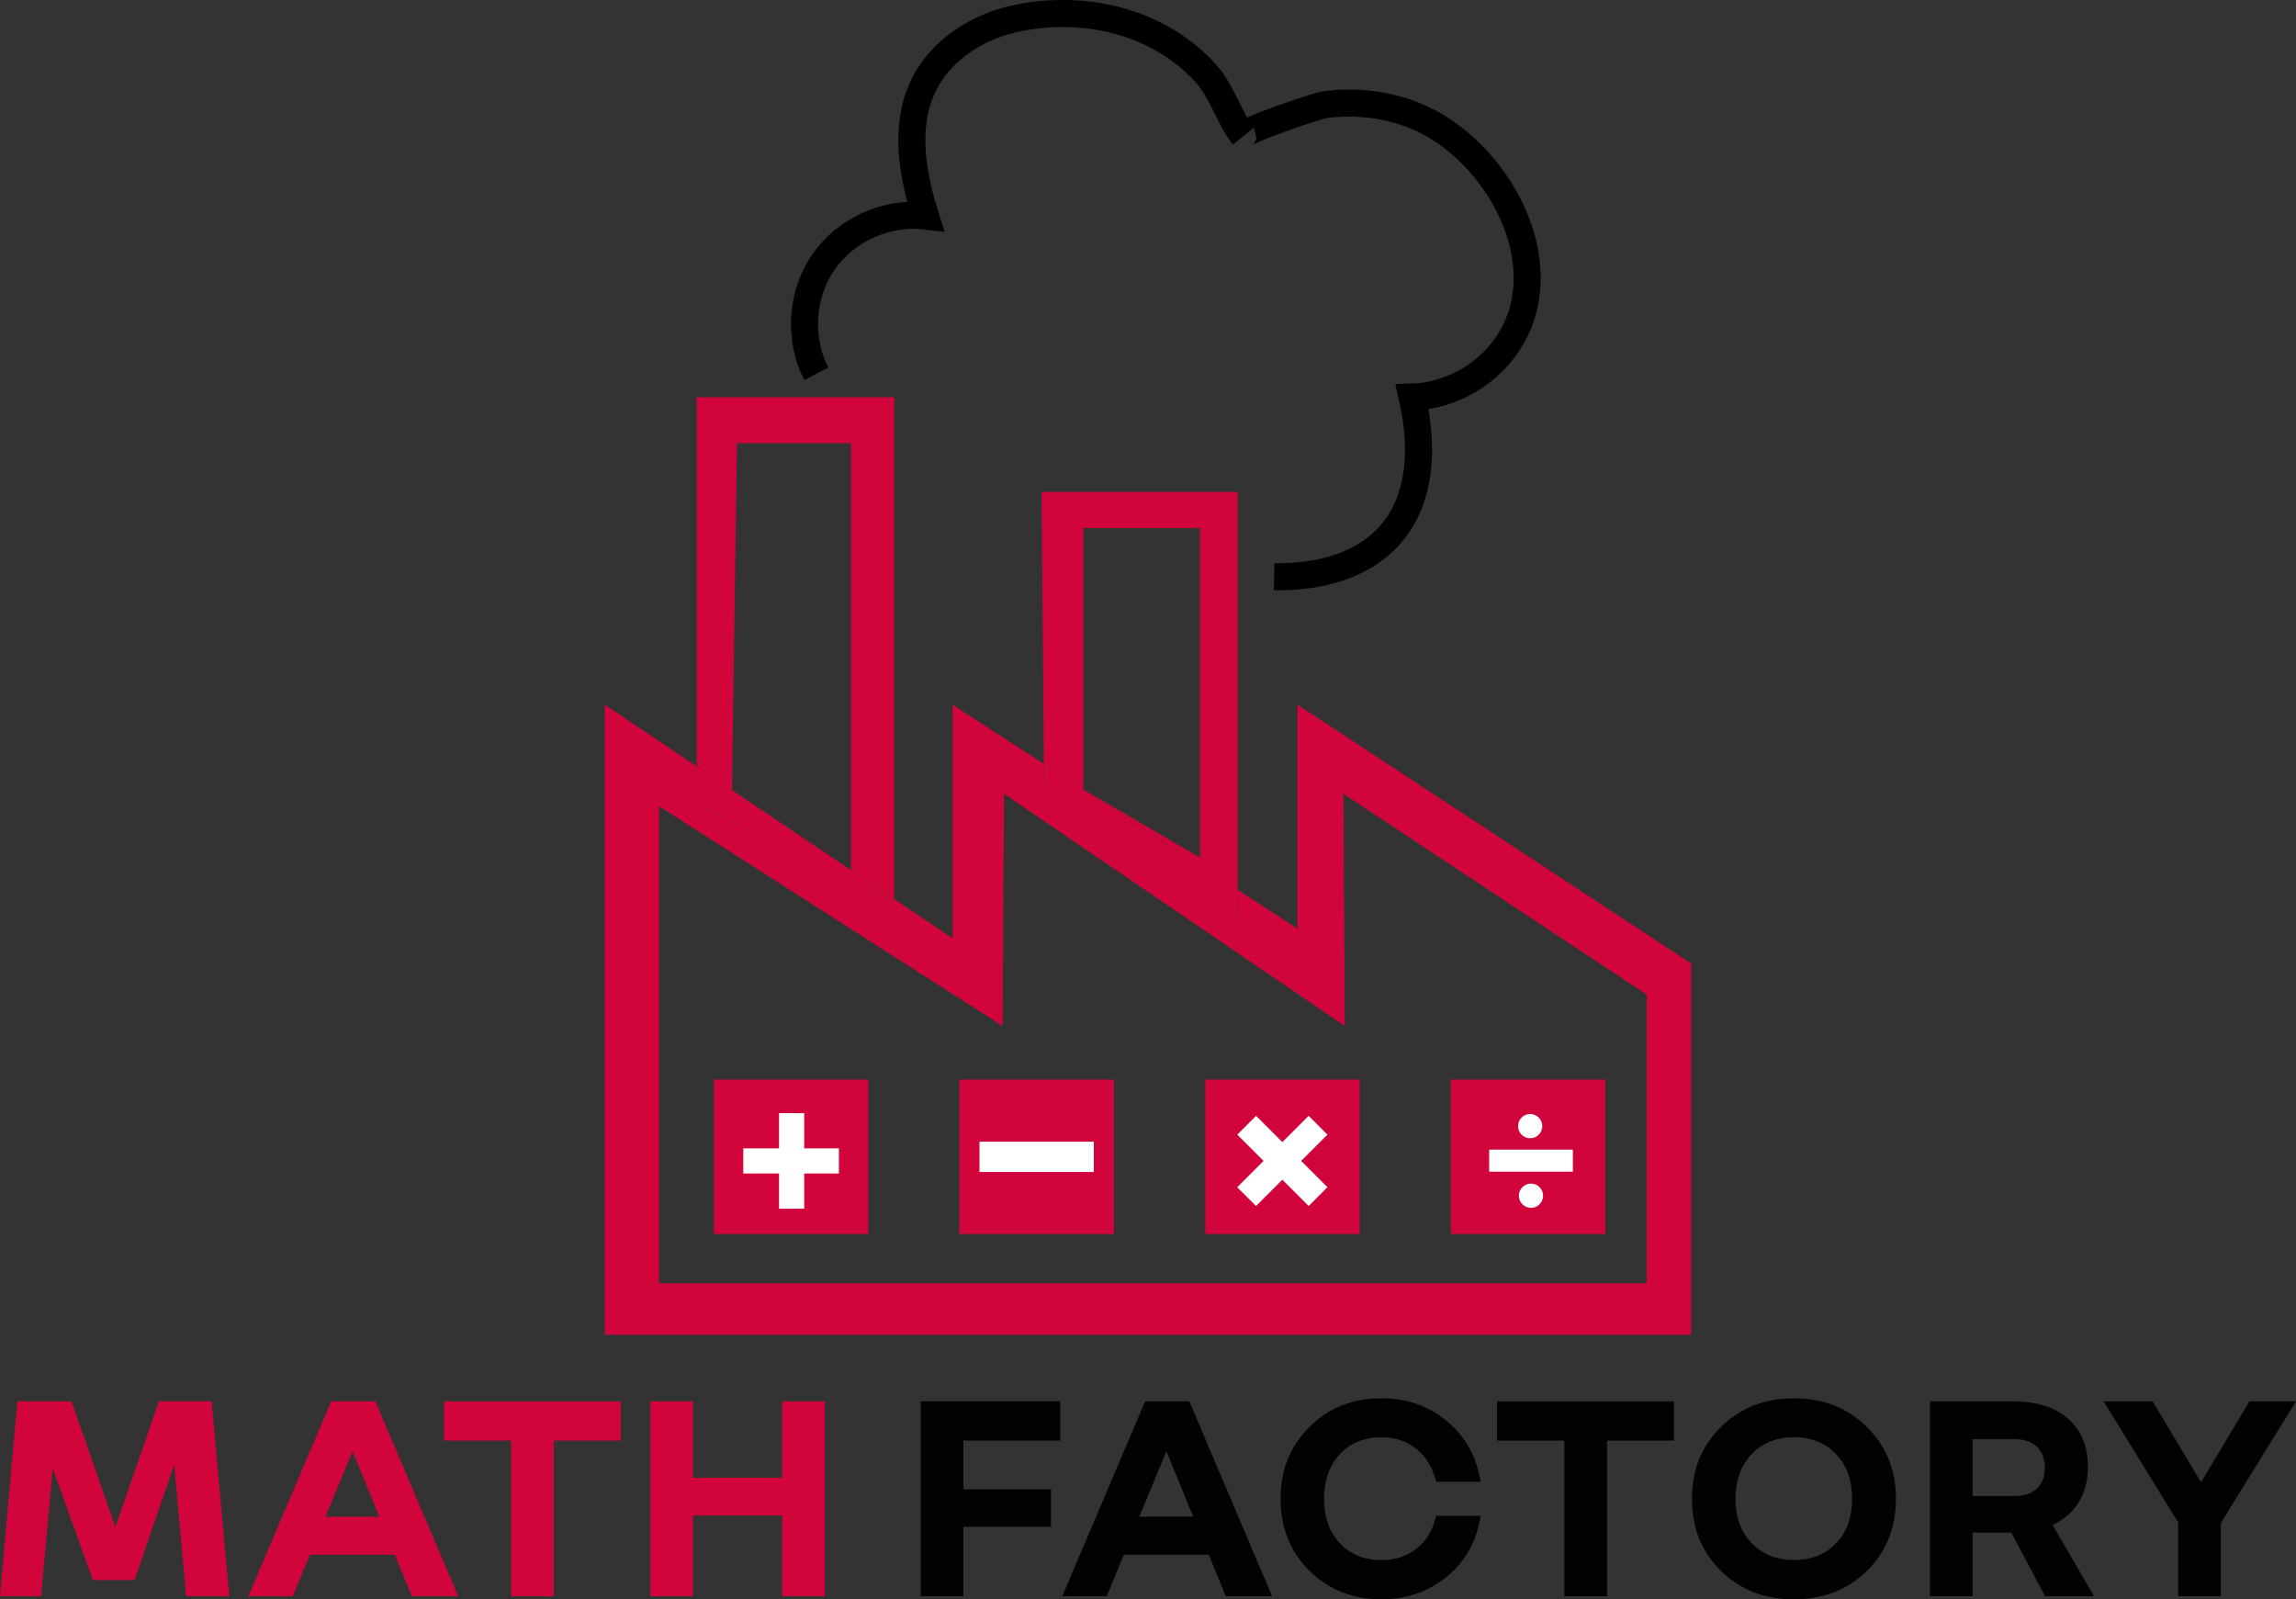 <?xml version="1.0" encoding="UTF-8"?>
<svg id="Warstwa_2" xmlns="http://www.w3.org/2000/svg" viewBox="0 0 509.4 354.8">
  <rect x="0" y="0" width="509.4" height="354.8" fill="#333333" stroke="none"/>
  <defs>
    <style>
      .cls-1 {
        fill: #020202;
      }

      .cls-2 {
        fill: #fff;
      }

      .cls-3 {
        fill: none;
        stroke: #000;
        stroke-miterlimit: 10;
        stroke-width: 6px;
      }

      .cls-4 {
        fill: #d1043c;
      }
    </style>
  </defs>
  <g id="Layer_1">
    <g>
      <path class="cls-4" d="M29.86,350.54h-9.25l-8.92-24.79-2.57,28.37H0l3.85-43.23h12.02l9.73,27.9,9.66-27.9h11.69l3.92,43.23h-9.59l-2.63-29.18-8.78,25.6Z"/>
      <path class="cls-4" d="M73.49,310.89h9.79l18.37,43.23h-10.27l-3.78-9.19h-18.85l-3.78,9.19h-9.86l18.37-43.23ZM78.22,321.97l-6.01,14.52h11.96l-5.94-14.52Z"/>
      <path class="cls-4" d="M113.42,319.61h-14.93v-8.71h39.25v8.71h-14.86v34.52h-9.46v-34.52Z"/>
      <path class="cls-4" d="M144.29,354.12v-43.23h9.46v16.95h19.79v-16.95h9.46v43.23h-9.46v-17.9h-19.79v17.9h-9.46Z"/>
      <path class="cls-1" d="M204.27,354.12v-43.23h30.94v8.71h-21.48v10.81h19.45v8.31h-19.45v15.4h-9.46Z"/>
      <path class="cls-1" d="M254.06,310.89h9.8l18.37,43.23h-10.27l-3.78-9.19h-18.85l-3.78,9.19h-9.86l18.37-43.23ZM258.78,321.97l-6.01,14.52h11.96l-5.94-14.52Z"/>
      <path class="cls-1" d="M318.63,336.29h9.86c-.81,5.5-3.25,9.95-7.33,13.38-4.08,3.42-8.97,5.13-14.69,5.13-6.39,0-11.72-2.12-15.98-6.35-4.26-4.23-6.38-9.55-6.38-15.94s2.13-11.65,6.38-15.91,9.58-6.38,15.98-6.38c5.67,0,10.55,1.71,14.62,5.13,4.08,3.42,6.54,7.88,7.4,13.38h-9.86c-.77-3.11-2.22-5.53-4.36-7.26-2.14-1.73-4.74-2.6-7.8-2.6-3.78,0-6.85,1.25-9.19,3.75-2.34,2.5-3.51,5.8-3.51,9.9s1.17,7.39,3.51,9.86c2.34,2.48,5.4,3.72,9.19,3.72,3.11,0,5.73-.86,7.87-2.57,2.14-1.71,3.57-4.12,4.29-7.23Z"/>
      <path class="cls-1" d="M347.07,319.61h-14.93v-8.71h39.25v8.71h-14.86v34.52h-9.46v-34.52Z"/>
      <path class="cls-1" d="M398.01,310.22c6.49,0,11.88,2.12,16.18,6.35,4.3,4.23,6.45,9.55,6.45,15.94s-2.14,11.77-6.42,15.98c-4.28,4.21-9.68,6.32-16.21,6.32s-11.93-2.1-16.21-6.32c-4.28-4.21-6.42-9.54-6.42-15.98s2.15-11.71,6.45-15.94c4.3-4.23,9.69-6.35,16.18-6.35ZM398.01,346.09c3.87,0,6.99-1.24,9.36-3.72,2.36-2.48,3.55-5.76,3.55-9.86s-1.19-7.4-3.58-9.9c-2.39-2.5-5.5-3.75-9.32-3.75s-7,1.25-9.39,3.75c-2.39,2.5-3.58,5.8-3.58,9.9s1.19,7.33,3.58,9.83c2.39,2.5,5.52,3.75,9.39,3.75Z"/>
      <path class="cls-1" d="M464.61,354.12h-10.88l-7.5-14.12h-8.58v14.12h-9.46v-43.23h18.37c5.22,0,9.31,1.28,12.26,3.85,2.95,2.57,4.42,6.15,4.42,10.74,0,2.97-.68,5.56-2.03,7.77-1.35,2.21-3.29,3.9-5.81,5.07l9.19,15.81ZM453.67,325.62c0-2.03-.6-3.59-1.79-4.69-1.19-1.1-2.87-1.65-5.03-1.65h-9.19v12.63h9.19c2.16,0,3.84-.55,5.03-1.65,1.19-1.1,1.79-2.65,1.79-4.63Z"/>
      <path class="cls-1" d="M499.06,310.89h10.34l-16.68,27.02v16.21h-9.46v-16.35l-16.55-26.88h10.88l10.74,17.97,10.74-17.97Z"/>
    </g>
    <rect class="cls-4" x="158.38" y="239.51" width="34.27" height="34.27"/>
    <rect class="cls-4" x="212.86" y="239.51" width="34.27" height="34.27"/>
    <rect class="cls-4" x="267.41" y="239.51" width="34.27" height="34.27"/>
    <rect class="cls-4" x="321.89" y="239.51" width="34.27" height="34.27"/>
    <g>
      <rect class="cls-2" x="172.84" y="246.95" width="5.58" height="21.21"/>
      <rect class="cls-2" x="164.91" y="254.77" width="21.21" height="5.58"/>
    </g>
    <rect class="cls-2" x="226.63" y="243.96" width="6.72" height="25.37" transform="translate(486.64 26.66) rotate(90)"/>
    <g>
      <rect class="cls-2" x="281.56" y="246.36" width="5.9" height="22.4" transform="translate(-98.79 276.61) rotate(-45)"/>
      <rect class="cls-2" x="273.3" y="254.61" width="22.4" height="5.9" transform="translate(-98.79 276.61) rotate(-45)"/>
    </g>
    <g>
      <rect class="cls-2" x="330.39" y="255.05" width="18.57" height="4.89"/>
      <circle class="cls-2" cx="339.49" cy="249.84" r="2.69"/>
      <circle class="cls-2" cx="339.67" cy="265.28" r="2.69"/>
    </g>
    <path class="cls-4" d="M287.87,156.34v49.68l-13.27-8.61v6.45l-43-29.93v-4.44h0l-20.26-13.15v51.84l-12.96-8.71v.38l-43.8-21.6v-8.21h0l-20.39-13.7v139.79h241v-82.39l-87.33-57.4ZM365.32,284.71h-219.09v-105.84l76.22,48.76.31-51.53,75.6,51.53-.31-51.53,67.27,44.55v64.07Z"/>
    <path class="cls-4" d="M154.59,88.14v81.9l7.81,5.25,1.11-76.97h25.31v94.72l9.56,6.43v-111.33h-43.8Z"/>
    <polygon class="cls-4" points="198.38 199.47 198.38 199.85 154.59 178.25 154.59 170.04 162.4 175.29 188.82 193.04 198.38 199.47"/>
    <polygon class="cls-4" points="274.6 109.13 274.6 197.4 240.35 175.17 266.27 190.28 266.27 117.15 240.35 117.15 240.35 175.17 231.6 169.49 231.09 109.13 274.6 109.13"/>
    <polygon class="cls-4" points="231.6 173.93 274.6 203.86 274.6 197.41 240.35 175.17 240.35 175.17 240.35 175.17 231.6 169.49 231.6 169.49 231.6 173.93"/>
    <polygon class="cls-4" points="240.35 175.17 240.35 175.17 240.35 175.17 240.35 175.17"/>
    <path class="cls-3" d="M181.11,82.93c-4-7.72-3.38-17.63,1.57-24.79s14-11.25,22.64-10.23c-2.95-9.37-4.74-19.89-.52-28.77,3.72-7.82,11.71-13.06,20.16-14.95,10.09-2.25,21-1.39,30.38,3.08,4.63,2.21,8.85,5.27,12.27,9.11,3.7,4.15,5.06,9.82,8.27,13.82-.81-1.01,16.57-6.78,17.89-6.96,7.1-.96,14.47-.07,21.05,2.8,16.85,7.36,30.53,30.97,20.72,48.54-4.42,7.92-13.17,13.24-22.24,13.52,1.53,6.78,2.1,13.94.31,20.65-3.85,14.44-17.22,19.44-30.92,19.19"/>
  </g>
</svg>